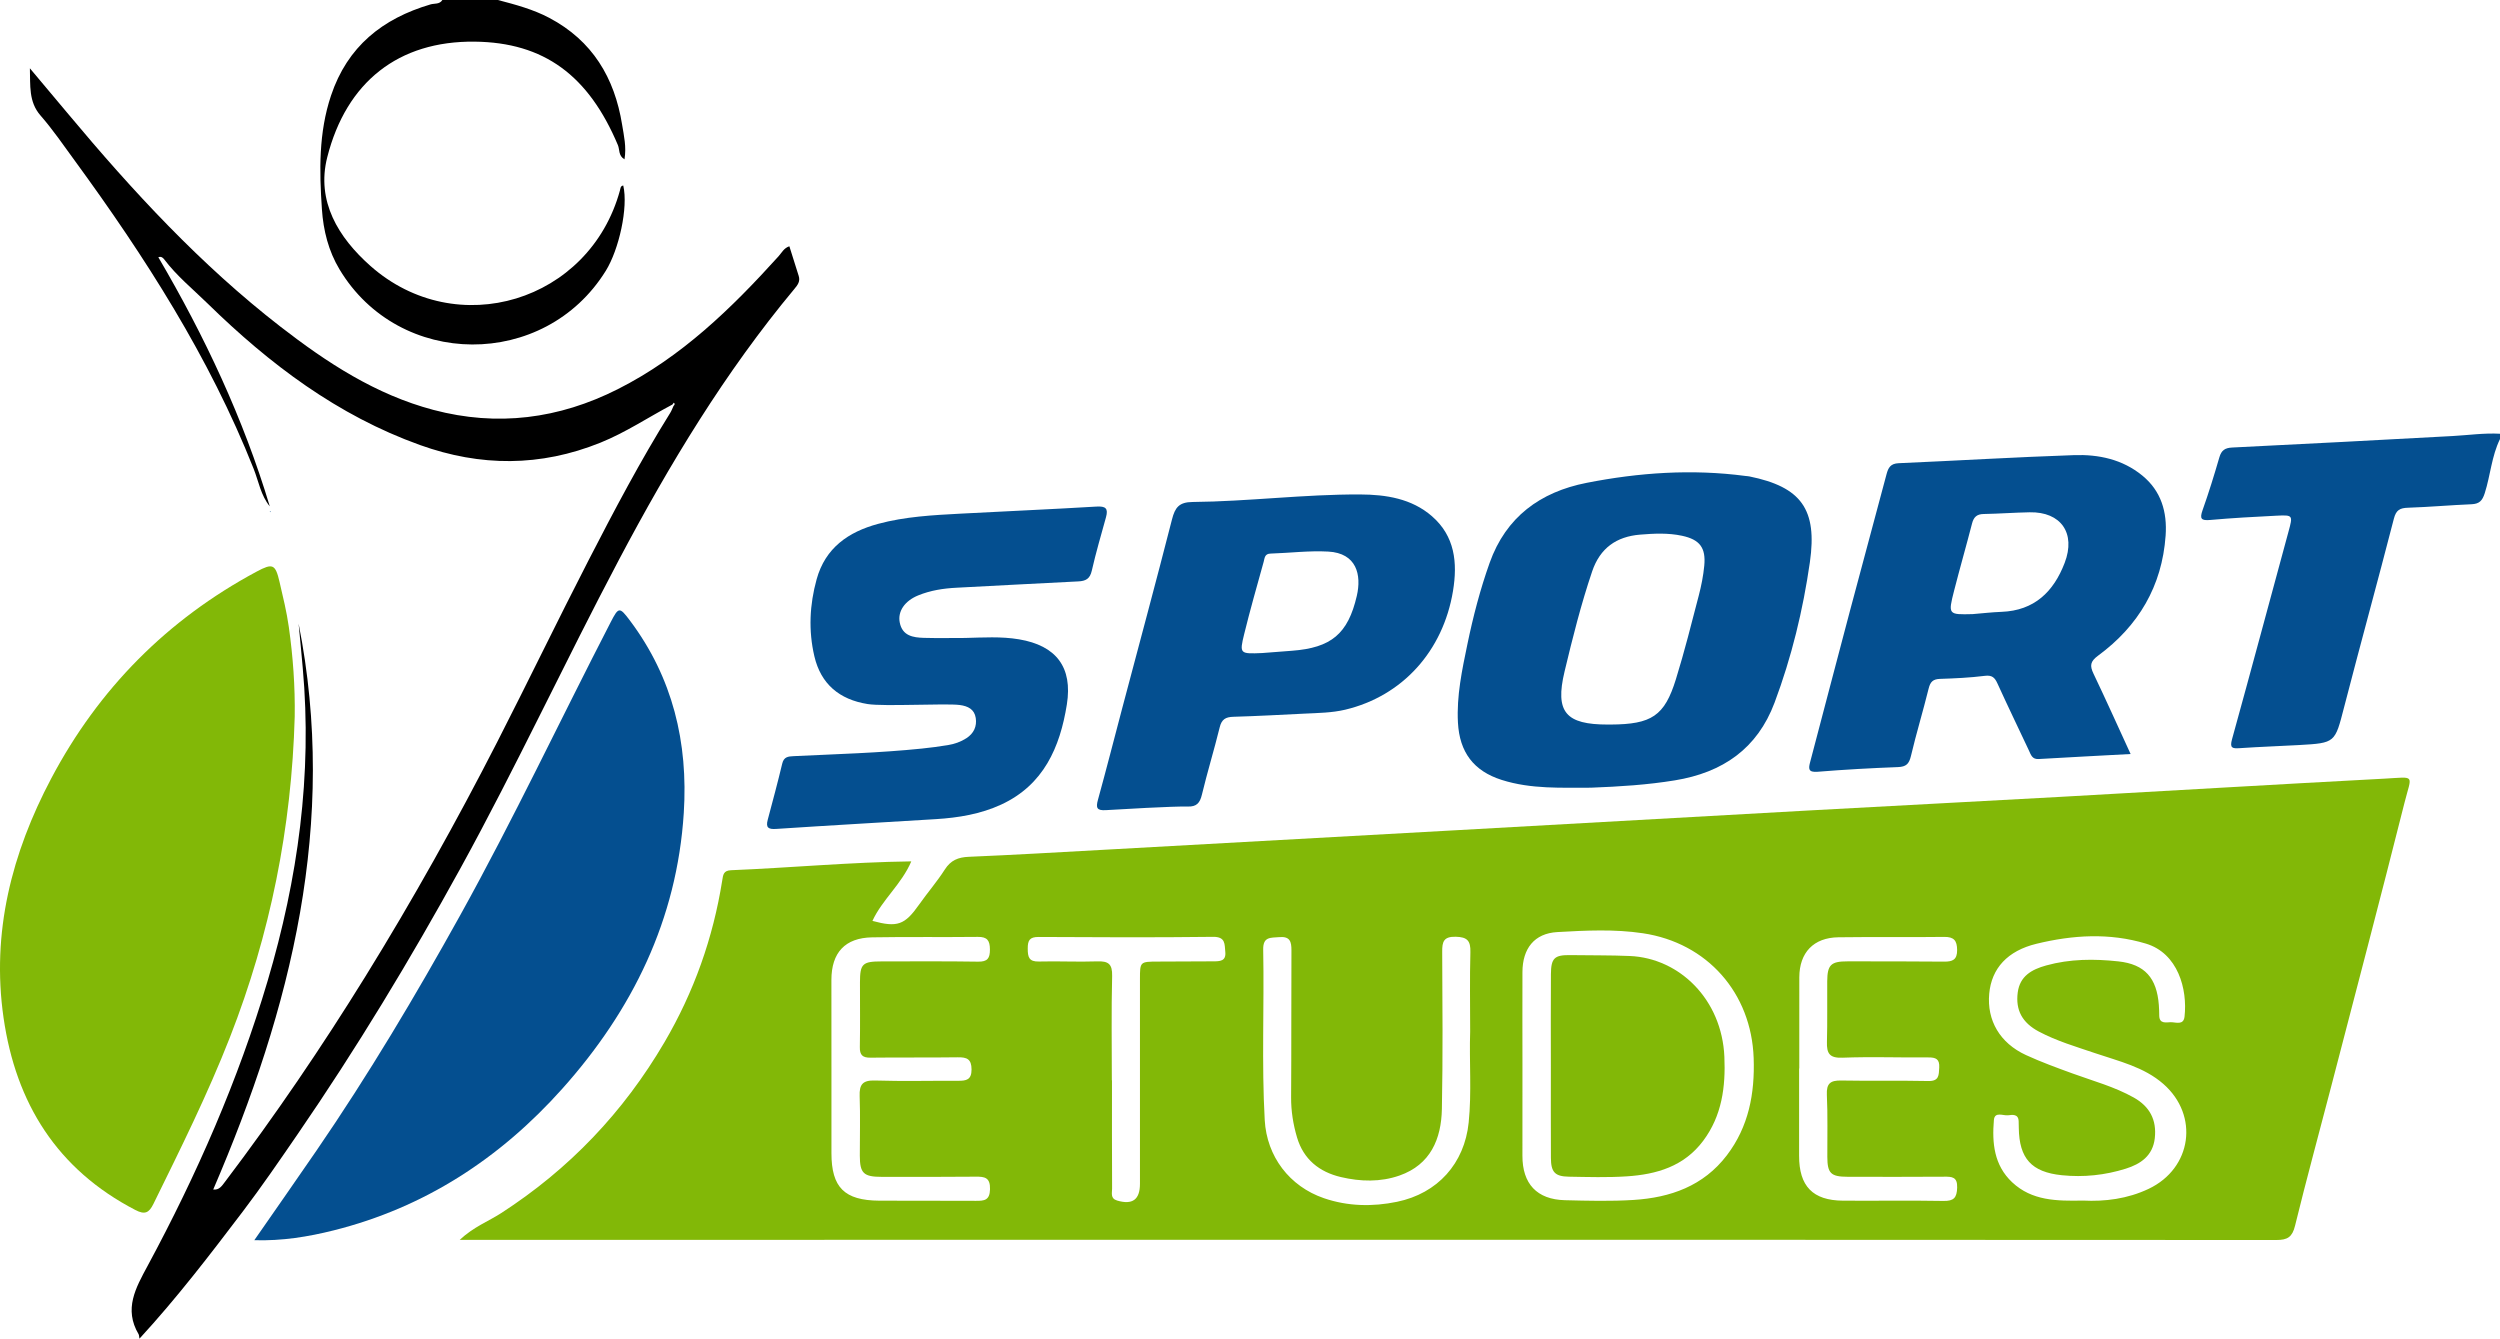 <?xml version="1.0" encoding="utf-8"?>
<!-- Generator: Adobe Illustrator 16.0.0, SVG Export Plug-In . SVG Version: 6.00 Build 0)  -->
<!DOCTYPE svg PUBLIC "-//W3C//DTD SVG 1.1//EN" "http://www.w3.org/Graphics/SVG/1.1/DTD/svg11.dtd">
<svg version="1.1" id="Layer_3" xmlns="http://www.w3.org/2000/svg" xmlns:xlink="http://www.w3.org/1999/xlink" x="0px" y="0px"
	 width="945.253px" height="506.15px" viewBox="0 0 945.253 506.15" enable-background="new 0 0 945.253 506.15"
	 xml:space="preserve">
<polygon fill-rule="evenodd" clip-rule="evenodd" fill="#044F90" points="102.366,193.641 102.373,193.35 101.926,193.491 "/>
<path fill-rule="evenodd" clip-rule="evenodd" fill="#044F90" d="M945.253,166c-3.176,6.46-3.602,13.706-5.766,20.471
	c-0.922,2.881-2.068,4.063-5.033,4.187c-7.984,0.333-15.953,1.05-23.936,1.313c-3.082,0.102-4.537,0.812-5.396,4.158
	c-6.119,23.793-12.67,47.476-18.814,71.263c-3.477,13.455-3.246,13.535-17.008,14.311c-7.482,0.421-14.975,0.665-22.451,1.179
	c-2.828,0.194-3.844-0.024-2.912-3.39c7.217-26.083,14.205-52.23,21.311-78.345c1.738-6.384,1.812-6.473-4.617-6.157
	c-8.314,0.409-16.633,0.872-24.924,1.609c-3.479,0.31-4.066-0.46-2.902-3.738c2.328-6.566,4.395-13.233,6.334-19.926
	c0.773-2.665,2.088-3.588,4.875-3.725c27.771-1.355,55.535-2.837,83.299-4.344c5.979-0.325,11.93-1.198,17.941-0.866
	C945.253,164.667,945.253,165.333,945.253,166z"/>
<path fill-rule="evenodd" clip-rule="evenodd" d="M188.253,0c6.656,1.752,13.293,3.509,19.445,6.763
	c16.295,8.621,24.665,22.633,27.52,40.358c0.673,4.178,1.69,8.391,0.901,13.127c-2.358-1.396-1.782-3.698-2.48-5.355
	c-11.096-26.362-27.921-38.878-54.225-39.145c-28.694-0.291-48.441,15.155-55.688,43.726c-4.209,16.594,4.204,30.329,16.324,41.067
	c32.582,28.868,82.874,13.488,94.357-28.551c0.202-0.74,0.156-1.684,1.248-1.848c1.943,8.345-1.635,24.233-6.601,32.245
	c-23.158,37.369-78.104,37.115-100.684-0.537c-4.166-6.946-6.108-14.644-6.656-22.764c-0.979-14.5-1.261-28.863,3.444-42.942
	c6.196-18.538,19.437-29.124,37.635-34.476c1.495-0.44,3.423,0.052,4.46-1.668C174.253,0,181.253,0,188.253,0z"/>
<path fill-rule="evenodd" clip-rule="evenodd" fill="#044F90" d="M96.156,468.923c8.055-11.604,15.838-22.704,23.506-33.883
	c19.676-28.684,37.447-58.537,54.315-88.936c20.168-36.346,37.883-73.953,56.932-110.875c2.967-5.753,3.332-5.834,7.227-0.652
	c16.246,21.618,22.095,46.204,20.403,72.794c-2.568,40.351-19.404,74.602-45.967,104.316c-23.484,26.272-51.97,44.902-86.453,53.531
	C116.509,467.625,106.713,469.231,96.156,468.923z"/>
<path fill-rule="evenodd" clip-rule="evenodd" d="M254.227,152.966c-9.077,4.786-17.596,10.53-27.213,14.411
	c-22.697,9.158-45.346,9.09-68.191,0.898c-31.198-11.188-56.901-30.607-80.307-53.498c-5.595-5.471-11.701-10.434-16.449-16.736
	c-0.522-0.693-1.181-1.146-2.205-0.785c17.525,29.858,32.168,60.993,42.149,94.207c-3.399-4.139-4.214-9.435-6.105-14.204
	C79.159,135.026,54.889,97.195,28.256,60.723c-4.214-5.771-8.27-11.702-12.955-17.074c-4.518-5.181-3.791-11.354-4.001-17.824
	c4.838,5.765,9.688,11.519,14.512,17.295c24.355,29.161,50.042,56.988,80.2,80.365c17.581,13.627,36,25.706,57.826,31.489
	c24.25,6.426,47.488,3.407,69.76-7.835c24.07-12.149,42.986-30.546,60.8-50.275c1.183-1.31,1.988-3.077,4.062-3.748
	c1.184,3.773,2.326,7.493,3.524,11.195c0.667,2.061-0.38,3.435-1.606,4.906c-26.22,31.469-47.237,66.298-66.337,102.395
	c-20.446,38.638-38.863,78.319-59.919,116.636c-18.981,34.542-39.357,68.242-61.696,100.748
	c-6.719,9.777-13.454,19.629-20.58,29.015C79.437,474.356,66.92,490.741,52.73,506.15c-0.152-0.831-0.118-1.324-0.325-1.675
	c-5.648-9.539-1.106-17.482,3.415-25.869c18.566-34.44,34.246-70.155,45.371-107.723c11.438-38.623,16.927-77.965,13.278-118.333
	c-0.508-5.615-1.005-11.214-1.562-16.724c14.89,75.04-2.726,145.215-32.282,213.924c2.242,0.309,3.302-1.391,4.407-2.85
	c18.987-25.066,36.635-51.045,53.178-77.785c17.848-28.852,34.374-58.447,49.824-88.637c11.649-22.762,22.75-45.805,34.452-68.54
	c9.733-18.908,19.651-37.734,30.916-55.803c0.519-0.832,0.855-1.778,1.273-2.672c0.388-0.377,0.641-0.766,0.105-1.224
	C254.596,152.482,254.411,152.724,254.227,152.966z"/>
<path fill-rule="evenodd" clip-rule="evenodd" fill="#044F90" d="M601.492,297.829c-10.977-0.043-22.486,0.616-33.662-2.927
	c-10.67-3.384-15.99-10.507-16.584-21.72c-0.535-10.114,1.564-19.88,3.584-29.635c2.154-10.411,4.836-20.718,8.408-30.749
	c6.176-17.33,19.143-26.782,36.623-30.223c19.852-3.908,39.9-5.289,60.082-2.615c0.494,0.066,1,0.075,1.486,0.174
	c19.637,3.982,25.754,12.447,22.885,32.449c-2.602,18.134-6.914,35.886-13.344,53.068c-6.535,17.465-19.664,26.455-37.688,29.4
	C622.896,296.749,612.464,297.413,601.492,297.829z M608.957,273.952c15.516-0.08,20.398-3.23,24.697-17.11
	c3.238-10.453,5.902-21.088,8.658-31.685c0.961-3.687,1.709-7.473,2.072-11.26c0.648-6.774-1.674-9.87-8.385-11.317
	c-5.242-1.13-10.617-0.873-15.906-0.433c-8.902,0.74-15.107,5.061-18.098,13.891c-4.207,12.433-7.396,25.148-10.438,37.873
	c-3.676,15.381,0.469,20.062,16.4,20.043C608.291,273.952,608.625,273.953,608.957,273.952z"/>
<path fill-rule="evenodd" clip-rule="evenodd" fill="#044F90" d="M805.585,285.091c-11.975,0.647-23.389,1.237-34.799,1.902
	c-2.482,0.145-2.918-1.68-3.689-3.319c-3.955-8.417-8.004-16.792-11.859-25.255c-1.025-2.252-2.043-3.229-4.801-2.881
	c-5.604,0.708-11.275,0.965-16.926,1.147c-2.643,0.085-3.668,1.127-4.291,3.66c-2.105,8.538-4.676,16.962-6.697,25.518
	c-0.705,2.978-1.822,4.06-4.916,4.175c-10.143,0.381-20.285,0.947-30.402,1.77c-3.609,0.294-3.424-1.26-2.775-3.717
	c5.035-19.097,10.018-38.207,15.084-57.295c4.561-17.176,9.23-34.322,13.787-51.499c0.656-2.477,1.529-4.027,4.561-4.158
	c22.119-0.956,44.225-2.303,66.35-3.055c9.258-0.314,18.262,1.572,25.756,7.691c7.211,5.889,9.484,13.855,8.855,22.754
	c-1.348,19.107-10.266,34.139-25.523,45.367c-3.008,2.213-3.193,3.799-1.738,6.838C796.275,264.59,800.746,274.562,805.585,285.091z
	 M745.832,232.199c3.641-0.294,7.275-0.722,10.922-0.858c12.432-0.462,19.717-7.594,23.904-18.53
	c4.285-11.199-1.395-19.335-13.221-19.115c-5.812,0.108-11.617,0.549-17.43,0.652c-2.59,0.046-3.754,1.178-4.379,3.603
	c-2.188,8.494-4.625,16.924-6.789,25.423C736.539,232.411,736.626,232.434,745.832,232.199z"/>
<path fill-rule="evenodd" clip-rule="evenodd" fill="#044F90" d="M364.835,241.214c6.822-0.158,13.656-0.629,20.452,0.514
	c14.054,2.363,20.341,10.523,18.093,24.627c-2.586,16.23-8.789,30.437-24.822,37.855c-7.771,3.597-16.188,4.982-24.707,5.508
	c-20.111,1.242-40.229,2.365-60.334,3.699c-2.987,0.198-4.041-0.434-3.241-3.441c1.878-7.064,3.784-14.125,5.479-21.234
	c0.622-2.609,2.226-2.734,4.388-2.84c16.134-0.783,32.292-1.204,48.373-2.859c3.311-0.341,6.615-0.774,9.897-1.316
	c2.47-0.408,4.837-1.215,6.972-2.6c2.796-1.814,4.035-4.458,3.543-7.66c-0.507-3.287-2.941-4.495-6.052-4.902
	c-5.353-0.699-28.547,0.643-34.844-0.363c-10.68-1.707-17.661-7.57-20.121-18.062c-2.275-9.701-1.806-19.5,0.863-29.128
	c3.298-11.895,12.032-17.906,23.256-20.939c10.182-2.752,20.683-3.3,31.153-3.859c17.127-0.915,34.266-1.646,51.387-2.674
	c3.485-0.209,4.533,0.684,3.604,4.033c-1.863,6.718-3.816,13.419-5.369,20.211c-0.7,3.065-2.24,3.914-5.129,4.049
	c-15.307,0.717-30.604,1.627-45.908,2.383c-5.029,0.249-9.924,0.999-14.602,2.91c-5.045,2.061-7.797,5.983-6.977,10.227
	c0.982,5.08,5.035,5.716,9.168,5.83C354.513,241.322,359.676,241.214,364.835,241.214z"/>
<path fill-rule="evenodd" clip-rule="evenodd" fill="#044F90" d="M418.165,306.315c-3.471,0.212-3.875-0.849-3.022-3.936
	c3.183-11.523,6.128-23.113,9.188-34.672c6.294-23.771,12.721-47.508,18.805-71.332c1.148-4.494,2.684-6.524,7.768-6.572
	c21.147-0.199,42.2-2.938,63.364-2.849c9.77,0.041,19.451,1.542,27.127,8.205c8.691,7.542,9.762,17.551,7.977,28.341
	c-3.744,22.626-19.055,39.66-40.711,44.827c-5.037,1.201-10.229,1.242-15.377,1.496c-8.98,0.442-17.963,0.936-26.951,1.195
	c-2.905,0.084-4.417,0.936-5.157,3.958c-2.093,8.541-4.691,16.96-6.739,25.51c-0.755,3.147-2.03,4.567-5.321,4.469
	C443.797,304.795,423.142,306.011,418.165,306.315z M477.236,246.917c3.258-0.25,7.236-0.561,11.217-0.861
	c14.848-1.121,21.213-6.341,24.557-20.75c1.844-7.95-0.057-16.156-10.779-16.751c-7.26-0.404-14.59,0.533-21.895,0.76
	c-2.205,0.068-2.174,1.764-2.537,3.08c-2.521,9.111-5.133,18.202-7.38,27.382C468.595,247.225,468.803,247.276,477.236,246.917z"/>
<path fill-rule="evenodd" clip-rule="evenodd" fill="#82B807" d="M173.812,468.8c5.31-4.953,10.811-6.984,15.604-10.076
	c25.791-16.639,46.325-38.201,61.827-64.661c11.149-19.028,18.383-39.421,21.835-61.172c0.331-2.083,0.431-3.741,3.325-3.86
	c22.44-0.919,44.825-3.031,68.16-3.346c-3.695,8.66-10.989,14.457-14.694,22.508c9.456,2.568,12.237,1.515,17.621-6.135
	c3.16-4.49,6.789-8.666,9.739-13.281c2.25-3.519,5.052-4.65,9.083-4.82c16.802-0.703,33.593-1.691,50.386-2.619
	c44.066-2.433,88.133-4.878,132.198-7.338c44.895-2.506,89.783-5.061,134.678-7.543c31.758-1.758,63.521-3.387,95.277-5.154
	c40.896-2.275,81.785-4.729,122.688-6.895c11.98-0.634,10.352-1.809,7.6,9.125c-9.053,35.973-18.51,71.845-27.84,107.747
	c-4.52,17.392-9.273,34.724-13.541,52.175c-1.051,4.295-2.848,5.396-7.088,5.393c-151.461-0.105-302.922-0.088-454.383-0.08
	c-74.315,0.005-148.629,0.022-222.943,0.033C180.576,468.801,177.809,468.8,173.812,468.8z M575.642,402.515
	c0,11.487,0.029,22.975-0.01,34.463c-0.035,10.596,5.451,16.55,16.062,16.82c8.65,0.22,17.34,0.449,25.963-0.098
	c13.902-0.881,26.404-5.252,35.268-16.879c8.289-10.872,10.594-23.388,10.139-36.72c-0.844-24.671-17.543-43.585-41.859-47.234
	c-10.775-1.617-21.617-1.063-32.393-0.447c-8.656,0.495-13.146,6.179-13.174,15.132C575.601,379.206,575.628,390.86,575.642,402.515
	z M787.582,453.935c8.27,0.426,16.828-0.634,24.832-4.436c16.34-7.76,19.168-27.72,5.57-39.645
	c-7.352-6.447-16.791-8.584-25.734-11.625c-7.244-2.463-14.613-4.599-21.396-8.213c-6.248-3.33-8.809-8.088-7.949-14.729
	c0.807-6.242,5.289-8.729,10.76-10.249c8.996-2.5,18.184-2.522,27.281-1.54c10.092,1.089,14.535,6.334,15.316,16.483
	c0.102,1.327,0.141,2.663,0.152,3.994c0.027,3.28,2.631,2.544,4.363,2.522c1.881-0.023,4.822,1.271,5.199-2.092
	c1.174-10.427-2.488-23.988-14.621-27.629c-13.797-4.141-27.631-3.275-41.387,0.072c-10.91,2.655-16.965,9.27-17.84,18.868
	c-0.92,10.095,4.023,18.661,13.891,23.2c5.723,2.633,11.672,4.798,17.6,6.958c7.807,2.846,15.877,5.014,23.182,9.119
	c5.98,3.362,8.699,8.409,7.936,15.331c-0.736,6.674-5.371,9.791-10.961,11.549c-7.84,2.466-15.971,3.321-24.195,2.48
	c-11.467-1.173-16.117-6.338-16.27-17.889c-0.012-0.832-0.023-1.666-0.051-2.498c-0.096-2.925-2.436-2.441-4.031-2.27
	c-1.859,0.201-5.051-1.527-5.334,1.799c-0.732,8.645,0.039,17.066,6.904,23.519C768.275,454.042,777.658,454.128,787.582,453.935z
	 M555.871,390.003c0-9.994-0.186-19.993,0.086-29.979c0.117-4.276-1.137-5.742-5.557-5.837c-4.562-0.098-5.123,1.871-5.102,5.648
	c0.104,19.82,0.271,39.648-0.119,59.462c-0.225,11.347-4.291,21.056-16.021,25.173c-7.199,2.527-14.787,2.323-22.182,0.578
	c-8.166-1.928-14.117-6.713-16.562-14.969c-1.465-4.937-2.277-10.014-2.242-15.248c0.127-18.488,0.033-36.979,0.125-55.467
	c0.018-3.311-0.531-5.389-4.613-5.035c-3.258,0.283-6.166-0.26-6.068,4.746c0.416,21.475-0.617,42.965,0.578,64.434
	c0.766,13.751,9.359,25.072,22.4,29.537c9.049,3.098,18.391,3.26,27.613,1.357c15.396-3.178,25.514-14.525,27.098-29.95
	C556.48,412.997,555.488,401.485,555.871,390.003z M680.31,403.996c-0.021,0-0.043,0-0.062,0c0,10.993,0.02,21.985-0.006,32.978
	c-0.027,11.514,5.148,16.921,16.598,17.002c12.658,0.089,25.318-0.133,37.973,0.1c3.949,0.072,5.078-1.208,5.193-5.055
	c0.123-4.088-1.994-4.131-4.941-4.111c-12.158,0.078-24.318,0.068-36.477,0.033c-6.371-0.02-7.65-1.326-7.674-7.525
	c-0.031-7.828,0.186-15.667-0.176-23.479c-0.199-4.289,1.359-5.472,5.4-5.396c10.988,0.208,21.986-0.042,32.975,0.19
	c4.078,0.087,3.947-2.186,4.113-5.057c0.186-3.252-1.27-3.886-4.133-3.862c-10.822,0.089-21.658-0.315-32.465,0.103
	c-4.902,0.189-5.979-1.639-5.861-5.936c0.207-7.656,0.043-15.322,0.107-22.982c0.051-6.229,1.404-7.516,7.727-7.512
	c12.158,0.008,24.316-0.016,36.475,0.104c3.178,0.031,4.945-0.693,4.914-4.387c-0.029-3.589-1.186-5.012-4.943-4.961
	c-13.32,0.18-26.646-0.051-39.967,0.143c-9.381,0.135-14.729,5.791-14.76,15.133C680.281,381.011,680.31,392.503,680.31,403.996z
	 M314.37,404.507c0,10.495-0.002,20.99,0,31.486c0.004,12.986,4.899,17.9,18.127,17.984c12.16,0.078,24.322-0.031,36.482,0.061
	c3.169,0.023,5.246-0.174,5.347-4.385c0.107-4.414-1.955-4.789-5.412-4.752c-11.826,0.129-23.655,0.074-35.483,0.072
	c-6.915,0-8.316-1.34-8.333-8.014c-0.018-7.496,0.214-15-0.064-22.485c-0.165-4.428,1.131-6.081,5.824-5.933
	c10.484,0.334,20.987,0.055,31.481,0.106c3.012,0.015,5.016-0.372,5.002-4.282c-0.014-3.969-1.792-4.647-5.192-4.6
	c-10.993,0.155-21.989,0.008-32.983,0.142c-2.979,0.036-4.118-0.929-4.061-3.997c0.153-8.16,0.031-16.324,0.049-24.486
	c0.016-7.012,0.946-7.911,8.168-7.914c12.162-0.005,24.324-0.1,36.482,0.094c3.594,0.057,4.506-1.281,4.486-4.645
	c-0.021-3.36-1.025-4.76-4.549-4.72c-13.326,0.152-26.656-0.062-39.979,0.171c-10.26,0.178-15.405,5.784-15.407,16.111
	C314.355,381.851,314.357,393.179,314.37,404.507z M420.386,408.47c0.018,0,0.035,0,0.053,0c0,13.65-0.033,27.301,0.045,40.951
	c0.01,1.632-0.729,3.727,1.91,4.506c5.78,1.709,8.625-0.317,8.625-6.342c0-25.803-0.004-51.606,0-77.41
	c0-6.553,0.041-6.576,6.748-6.602c6.991-0.025,13.982-0.065,20.975-0.091c2.451-0.009,4.906-0.011,4.545-3.565
	c-0.294-2.884,0.182-5.756-4.64-5.697c-21.97,0.266-43.946,0.179-65.919,0.047c-3.437-0.021-4.148,1.285-4.139,4.41
	c0.011,3.166,0.434,4.979,4.249,4.875c7.318-0.2,14.654,0.207,21.968-0.055c4.227-0.15,5.811,0.922,5.695,5.521
	C420.172,382.161,420.386,395.318,420.386,408.47z"/>
<path fill-rule="evenodd" clip-rule="evenodd" fill="#82B807" d="M111.431,270.988c-1.153,41.8-9.243,82.191-24.479,121.179
	c-8.434,21.581-18.739,42.279-28.942,63.039c-1.673,3.404-3.238,4.162-6.827,2.299c-29.609-15.374-45.18-40.354-49.841-72.694
	c-4.648-32.249,3.118-62.297,18.058-90.532c17.883-33.797,43.791-60.012,77.633-78.155c6.057-3.247,7.091-2.867,8.655,3.869
	c1.316,5.668,2.713,11.346,3.521,17.098C110.786,248.312,111.608,259.609,111.431,270.988z"/>
<path fill-rule="evenodd" clip-rule="evenodd" fill="#82B807" d="M586.38,402.843c-0.002-11.493-0.062-22.986,0.023-34.479
	c0.047-6.098,1.299-7.341,7.426-7.234c7.484,0.129,14.963,0.008,22.461,0.338c18.707,0.826,34.758,16.383,35.699,38.118
	c0.488,11.282-0.898,22.26-8.018,31.765c-7.248,9.68-17.611,12.69-28.861,13.43c-7.299,0.479-14.654,0.256-21.98,0.125
	c-5.223-0.092-6.705-1.74-6.73-7.084C586.345,426.163,586.382,414.503,586.38,402.843z"/>
<g>
</g>
<g>
</g>
<g>
</g>
<g>
</g>
<g>
</g>
<g>
</g>
<g>
</g>
<g>
</g>
<g>
</g>
<g>
</g>
<g>
</g>
<g>
</g>
<g>
</g>
<g>
</g>
<g>
</g>
</svg>
